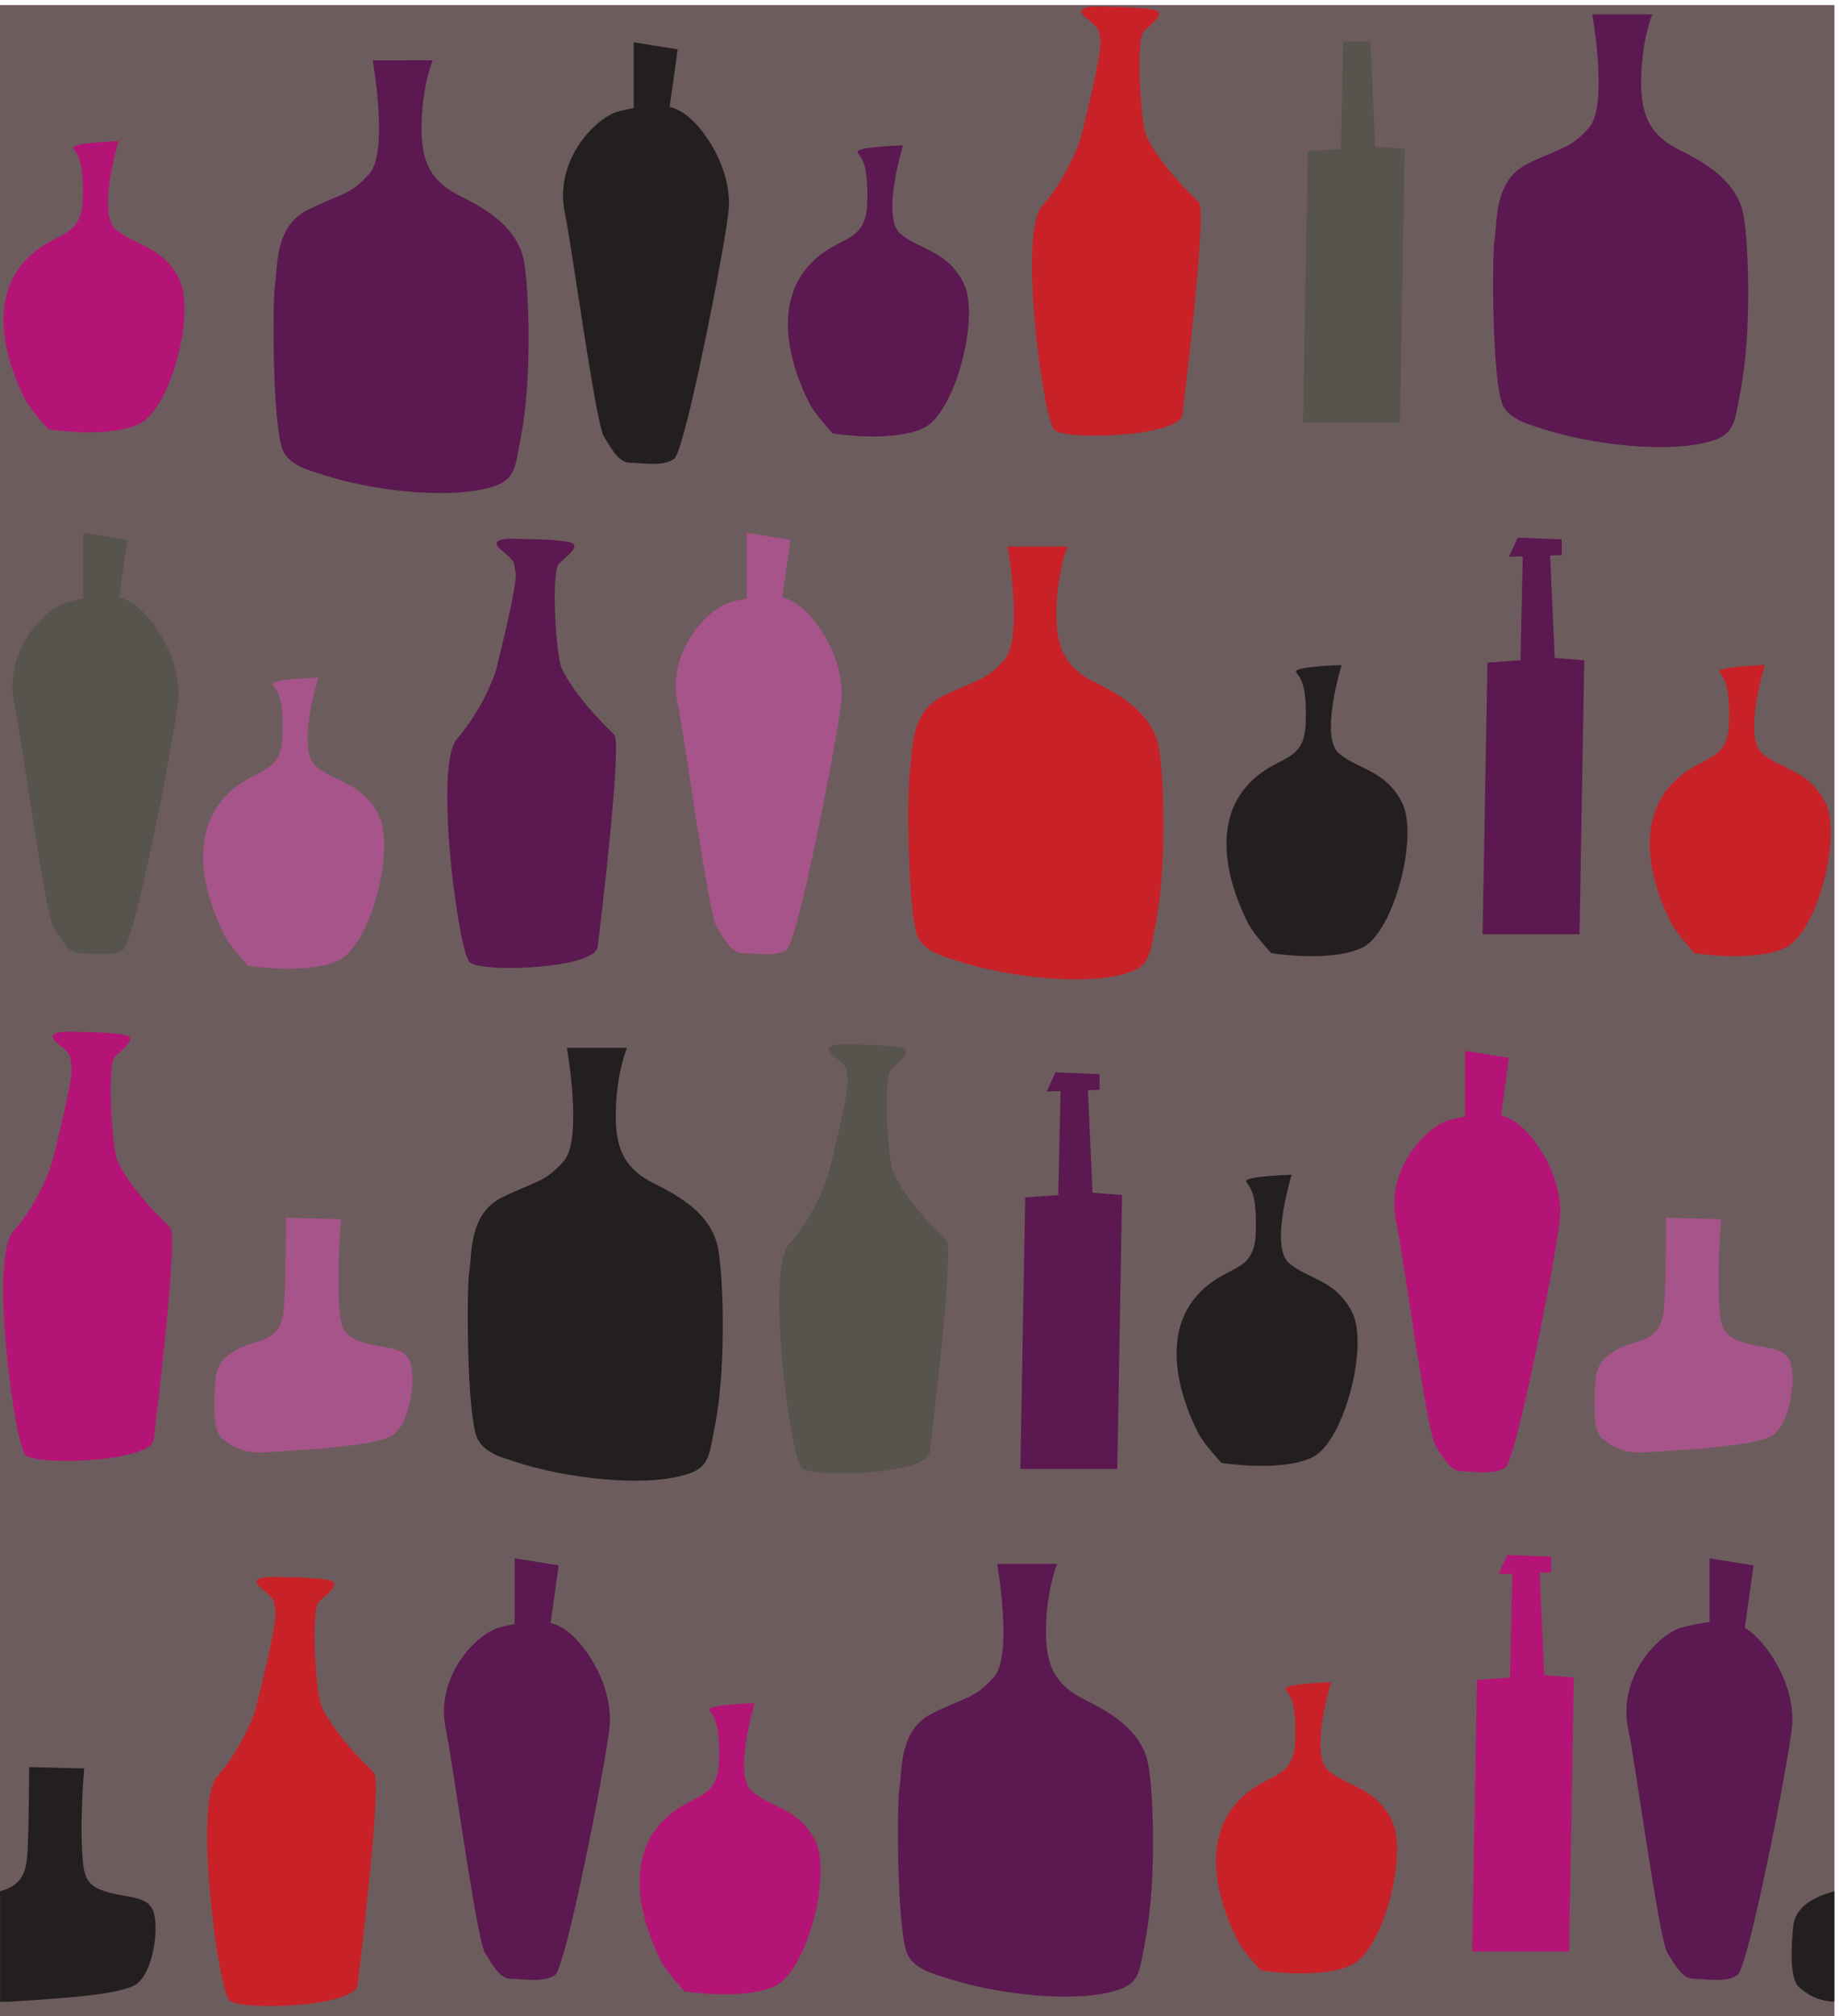 <svg xmlns="http://www.w3.org/2000/svg" xml:space="preserve" width="554.705" height="608.04"><path d="M4160.29 0H0v4560.3h4160.29V0" style="fill:#6d5c5d;fill-opacity:1;fill-rule:nonzero;stroke:none" transform="matrix(.133 0 0 -.133 0 608.04)"/><path d="M809.813 1532.75c-37.254 14.91-38.473 43.5-41.102 89.65-4.59 80.3 4.824 185.1 4.824 185.1l-125.019 3.13s0-112.52-3.133-181.29c-2.289-50.34-6.555-84.67-62.824-100.32-56.27-15.62-89.7-40.02-93.45-80.95-4.683-51.19-7.754-118.46 14.121-137.21 21.887-18.75 49.446-35.39 99.446-32.25 131.023 8.19 249.004 16.29 286.512 38.17 37.5 21.87 54.64 119.53 42.14 163.28-12.5 43.77-66.758 30.8-121.515 52.69m3251.517-52.69c-12.5 43.77-66.76 30.8-121.52 52.69-37.25 14.91-38.47 43.5-41.1 89.65-4.59 80.3 4.83 185.1 4.83 185.1l-125.02 3.13s0-112.52-3.14-181.29c-2.29-50.34-6.55-84.67-62.82-100.32-56.27-15.62-89.7-40.02-93.45-80.95-4.68-51.19-7.75-118.46 14.12-137.21 21.89-18.75 49.45-35.39 99.45-32.25 131.02 8.19 249 16.29 286.51 38.17 37.5 21.87 54.64 119.53 42.14 163.28m-3498.9 902.03s134.394-21.89 206.281 12.49c71.894 34.38 128.152 253.18 90.652 328.18-37.508 75.03-100.019 75.03-143.777 112.53-43.762 37.5 6.25 200.04 6.25 200.04s-109.395-3.12-103.156-15.62c6.261-12.52 25.019-18.76 21.886-115.66-3.125-96.9-68.761-68.76-134.406-143.78-65.633-75-55.859-191.44 3.137-309.43 12.5-25 53.133-68.75 53.133-68.75m1212 835.09 18.28 130.6-99.7 15.96v-148.93c-10.66-2.11-22-4.68-34.38-7.78-50-12.5-149.11-110.53-121.19-234.18 13.06-57.84 68.99-471.31 87.74-502.56 18.77-31.25 34.83-59.82 59.85-59.82 24.99 0 74.7-9.84 99.7 8.91 5.22 3.91 13.36 27.51 23.04 63.11 36.77 135.11 95.67 442.96 100.61 502.33 6.25 75-36.02 155.68-79.77 199.44-17.48 17.47-34.58 27.92-54.18 32.92" style="fill:#a6548a;fill-opacity:1;fill-rule:nonzero;stroke:none" transform="matrix(.133 0 0 -.133 0 608.04)"/><path d="M2027.15 1909.89c-13.46 28.22-25.02 218.8-6.27 237.54 18.77 18.76 56.27 43.77 18.77 50.01-37.52 6.26-110.37 6.04-110.37 6.04s-77.17 6.47-39.67-24.79c37.52-31.26 26.43-25.68 32.68-50.68 6.26-25-45.18-224.36-45.18-224.38 0 0-25-81.25-87.52-153.14-53.32-61.33 3.12-481.35 28.12-506.35 25.02-25.02 284.44-15.62 290.69 34.4 6.25 50 56.28 462.57 37.53 481.32-18.76 18.75-87.53 84.41-118.78 150.03M270.211 3217.2l18.273 130.59-99.714 15.96v-148.93c-10.657-2.12-21.997-4.69-34.368-7.78-50.007-12.5-149.101-110.54-121.18-234.19 13.055-57.83 68.997-471.31 87.747-502.55 18.758-31.25 34.824-59.83 59.824-59.83 25.008 0 74.715-9.83 99.715 8.92 5.222 3.91 13.359 27.51 23.047 63.11 36.758 135.11 95.656 442.96 100.593 502.32 6.25 75.02-36.003 155.69-79.761 199.44-17.473 17.48-34.574 27.93-54.176 32.94M3118.7 4239.3l-10.72 238.3h-61.59l-5.34-243.65-74.99-5.36-10.97-615.86h219.84l10.71 621.22-66.94 5.35" style="fill:#57534d;fill-opacity:1;fill-rule:nonzero;stroke:none" transform="matrix(.133 0 0 -.133 0 608.04)"/><path d="M267.145 1938.31c-13.43 28.23-24.993 218.79-6.243 237.53 18.743 18.77 56.25 43.77 18.743 50.02-37.493 6.25-110.344 6.03-110.344 6.03s-77.176 6.48-39.688-24.78c37.512-31.27 26.438-25.68 32.676-50.68 6.262-25-45.176-224.37-45.176-224.37s-24.988-81.26-87.508-153.15c-53.32-61.33 3.125-481.35 28.133-506.35 25-25.02 284.434-15.63 290.676 34.37 6.258 50.02 56.27 462.6 37.508 481.36-18.758 18.74-87.52 84.39-118.777 150.02M1705.45 509.844c-43.77 37.5 6.24 200.039 6.24 200.039s-109.39-3.125-103.14-15.645c6.25-12.5 25-18.75 21.88-115.644-3.13-96.895-68.77-68.75-134.41-143.77-65.63-75-55.85-191.465 3.13-309.433 12.5-25.02 53.15-68.77 53.15-68.77s134.4-21.875 206.27 12.5c71.9 34.395 128.17 253.184 90.66 328.184-37.52 75.019-100.03 75.019-143.78 112.539M3414.3 1244.82c5.24 3.91 13.37 27.5 23.05 63.11 36.76 135.1 95.67 442.96 100.61 502.32 6.25 75.02-36.02 155.69-79.77 199.44-17.47 17.48-34.56 27.93-54.18 32.93l18.29 130.6-99.73 15.96v-148.93c-10.66-2.12-22-4.69-34.36-7.78-50.02-12.5-149.1-110.54-121.19-234.19 13.07-57.83 69-471.31 87.75-502.56s34.83-59.82 59.83-59.82 74.7-9.83 99.7 8.92M262.793 4051.54c-43.77 37.52 6.238 200.04 6.238 200.04s-109.394-3.1-103.133-15.62c6.239-12.5 25-18.75 21.864-115.65-3.114-96.87-68.758-68.77-134.395-143.77-65.644-75.02-55.867-191.46 3.125-309.43 12.512-25 53.137-68.77 53.137-68.77s134.402-21.88 206.297 12.5c71.875 34.39 128.144 253.18 90.637 328.18-37.512 75.02-100.02 75.02-143.77 112.52M3502.34 773.359l-10.46 232.371 26.39.87v35.57l-99.86 3.88-19.82-43.39 31.26 1.03-5.19-235.682-74.96-5.352-11-615.859h219.86l10.71 621.211-66.93 5.351" style="fill:#b41475;fill-opacity:1;fill-rule:nonzero;stroke:none" transform="matrix(.133 0 0 -.133 0 608.04)"/><path d="M1274.1 3056.05c-13.42 28.21-25 218.78-6.24 237.53 18.75 18.75 56.25 43.76 18.75 50.01-37.51 6.25-110.35 6.04-110.35 6.02 0 0-77.19 6.49-39.67-24.77 37.49-31.26 26.42-25.69 32.68-50.68 6.24-25.01-45.2-224.36-45.2-224.36s-25-81.28-87.5-153.17c-53.34-61.31 3.13-481.34 28.13-506.34 25-25.01 284.42-15.62 290.67 34.38 6.25 50.02 56.26 462.6 37.51 481.35-18.76 18.75-87.53 84.39-118.78 150.03m1270.56-1194-66.95 5.36-10.44 232.39 26.39.87v35.56l-99.86 3.88-19.83-43.39 31.27 1.03-5.17-235.7-74.98-5.34-10.98-615.87h219.82l10.73 621.21m970.91 1450.2 26.37.88v35.56l-99.86 3.87-19.81-43.38 31.25 1.03-5.17-235.69-74.98-5.35-10.98-615.87h219.84l10.71 621.22-66.93 5.34-10.44 232.39M1248.71 891.738 1267 1022.34l-99.71 15.94V889.363c-10.66-2.117-22.01-4.687-34.38-7.781-50.01-12.5-149.094-110.527-121.18-234.18 13.07-57.832 68.99-471.308 87.75-502.558 18.75-31.25 34.82-59.824 59.84-59.824 25 0 74.7-9.844 99.7 8.925 5.22 3.887 13.36 27.5 23.04 63.106 36.76 135.097 95.66 442.949 100.62 502.324 6.25 75.02-36.02 155.664-79.79 199.434-17.48 17.468-34.57 27.918-54.18 32.929m2735.86-32.929c-9.1 9.113-18.11 16.23-27.41 21.765L3977 1022.34l-99.71 15.94V893.895c-18.11-2.071-38.6-6.29-62.7-12.313-50.01-12.5-149.09-110.527-121.18-234.18 13.06-57.832 68.99-471.308 87.75-502.558 18.75-31.25 34.82-59.824 59.84-59.824 25 0 74.7-9.844 99.7 8.925 5.22 3.887 13.36 27.5 23.04 63.106C4000.5 292.148 4059.4 600 4064.36 659.375c6.25 75.02-36.02 155.664-79.79 199.434M1181.5 3581.43c27.14 140.33 17.39 360.95 4.4 408.65-18.76 68.77-80.65 106.42-143.17 137.69-62.515 31.25-88.679 72.84-86.636 162.31 2.082 91.07 25.398 144.9 25.398 144.9H845.301s36.543-206.7-7.207-256.72c-43.758-50-65.758-45.29-140.781-82.79-75.008-37.52-67.157-130.22-73.407-167.74-6.261-37.52-6.191-319.16 17.512-376.73 14.5-35.2 64.629-47.07 84.883-53.83 116.5-38.83 290.639-57.83 385.069-30.86 57.97 16.56 55.9 41.42 70.13 115.12m1003.99 348.12c-37.52 75.04-100.02 75.04-143.79 112.52-43.75 37.52 6.25 200.04 6.25 200.04s-109.38-3.11-103.15-15.63c6.27-12.5 25.02-18.75 21.9-115.64-3.15-96.89-68.77-68.77-134.4-143.77-65.64-75-55.87-191.46 3.11-309.43 12.51-25 53.14-68.77 53.14-68.77s134.4-21.88 206.29 12.5c71.9 34.37 128.15 253.18 90.65 328.18m1306.74-328.18c116.51-38.85 290.65-57.83 385.07-30.86 57.96 16.56 55.89 41.4 70.13 115.12 27.13 140.31 17.41 360.95 4.39 408.63-18.75 68.77-80.66 106.44-143.16 137.69s-88.67 72.84-86.64 162.31c2.07 91.09 25.39 144.9 25.39 144.9h-136.19s36.56-206.7-7.19-256.7c-43.77-50-65.78-45.29-140.78-82.81-75.02-37.5-67.16-130.22-73.41-167.72-6.25-37.52-6.2-319.16 17.51-376.75 14.49-35.18 64.63-47.05 84.88-53.81M2458.86 718.652c-62.52 31.25-88.68 72.832-86.64 162.305 2.07 91.094 25.39 144.903 25.39 144.903h-136.19s36.56-206.7-7.21-256.7c-43.76-50-65.77-45.293-140.77-82.812-75.02-37.5-67.17-130.215-73.42-167.735-6.25-37.5-6.19-319.14 17.52-376.738 14.47-35.176 64.63-47.07 84.86-53.809 116.52-38.828 290.67-57.832 385.07-30.859 57.99 16.563 55.9 41.406 70.16 115.117 27.13 140.313 17.38 360.957 4.37 408.633-18.75 68.77-80.64 106.445-143.14 137.695" style="fill:#5b1851;fill-opacity:1;fill-rule:nonzero;stroke:none" transform="matrix(.133 0 0 -.133 0 608.04)"/><path d="M729.504 702.168c-13.449 28.223-25.024 218.789-6.262 237.539 18.75 18.75 56.27 43.77 18.75 50.02-37.512 6.25-110.351 6.015-110.351 6.015s-77.188 6.488-39.676-24.765c37.515-31.27 26.441-25.704 32.683-50.684 6.25-25.02-45.175-224.375-45.175-224.375s-25.02-81.27-87.532-153.164c-53.308-61.309 3.137-481.328 28.137-506.328C545.09 11.406 804.504 20.8 810.762 70.8c6.258 50.019 56.269 462.597 37.508 481.347-18.75 18.75-87.516 84.395-118.766 150.02M4140.09 2751.18c-37.5 75.03-100.02 75.03-143.77 112.53-43.75 37.5 6.25 200.04 6.25 200.04s-109.39-3.12-103.14-15.62c6.25-12.52 25-18.77 21.87-115.66-3.12-96.9-68.75-68.76-134.4-143.78-65.64-75-55.85-191.44 3.13-309.43 12.5-25 53.12-68.75 53.12-68.77 0 0 134.4-21.88 206.29 12.51 71.9 34.38 128.15 253.18 90.65 328.18m-1657.56 274c-62.5 31.25-88.65 72.82-86.64 162.29 2.07 91.09 25.41 144.91 25.41 144.91h-136.21s36.56-206.7-7.19-256.71c-43.77-50-65.79-45.29-140.79-82.81-75.02-37.5-67.17-130.22-73.42-167.72-6.25-37.51-6.19-319.16 17.52-376.74 14.49-35.19 64.63-47.07 84.88-53.82 116.52-38.84 290.66-57.83 385.07-30.85 57.97 16.55 55.9 41.4 70.16 115.11 27.11 140.31 17.38 360.96 4.37 408.64-18.75 68.77-80.64 106.43-143.16 137.7m117.71 1237.65c-13.44 28.22-25 218.79-6.25 237.54s56.25 43.77 18.75 50c-37.5 6.27-110.35 6.04-110.35 6.04s-77.18 6.48-39.67-24.79c37.5-31.25 26.43-25.68 32.68-50.66 6.23-25.02-45.19-224.38-45.19-224.38s-25-81.27-87.5-153.16c-53.35-61.31 3.12-481.33 28.12-506.35 25-25 284.43-15.62 290.68 34.39 6.25 50 56.25 462.58 37.5 481.35-18.75 18.73-87.52 84.38-118.77 150.02m412.39-3705.642c-43.75 37.5 6.25 200.039 6.25 200.039s-109.4-3.125-103.13-15.625c6.25-12.5 24.98-18.75 21.88-115.645-3.13-96.894-68.77-68.769-134.4-143.789-65.64-75-55.88-191.426 3.11-309.414 12.52-25.02 53.14-68.77 53.14-68.77s134.4-21.875 206.29 12.5c71.87 34.375 128.15 253.184 90.65 328.184-37.53 75.02-100.03 75.02-143.79 112.52" style="fill:#c82128;fill-opacity:1;fill-rule:nonzero;stroke:none" transform="matrix(.133 0 0 -.133 0 608.04)"/><path d="M3036.32 2863.71c-43.75 37.5 6.25 200.04 6.25 200.04s-109.39-3.12-103.14-15.62c6.25-12.52 25-18.77 21.87-115.66-3.12-96.9-68.75-68.76-134.4-143.78-65.64-75-55.85-191.44 3.13-309.43 12.5-25 53.12-68.75 53.12-68.77 0 0 134.4-21.88 206.29 12.51 71.9 34.38 128.15 253.18 90.65 328.18-37.5 75.03-100.02 75.03-143.77 112.53m-113.18-1155.64c-43.75 37.52 6.25 200.06 6.26 200.04 0 0-109.39-3.11-103.14-15.62s25-18.75 21.88-115.65c-3.13-96.9-68.78-68.77-134.4-143.77-65.65-75.02-55.86-191.47 3.12-309.44 12.5-25.02 53.15-68.77 53.15-68.77s134.38-21.87 206.27 12.5c71.9 34.38 128.15 253.19 90.65 328.21-37.5 75-100.03 75-143.79 112.5M1518.68 4329.25l18.28 130.59-99.71 15.96v-148.92c-10.66-2.11-22-4.69-34.37-7.78-50.01-12.52-149.11-110.53-121.18-234.2 13.06-57.83 68.99-471.31 87.74-502.54 18.75-31.27 34.83-59.84 59.83-59.84 25.01 0 74.7-9.82 99.71 8.93 5.23 3.9 13.36 27.5 23.05 63.1 36.75 135.1 95.65 442.95 100.6 502.33 6.26 75.01-36.02 155.68-79.77 199.43-17.47 17.48-34.57 27.93-54.18 32.94m-35.5-2440.75c-62.52 31.25-88.67 72.81-86.63 162.29 2.06 91.09 25.38 144.91 25.38 144.91h-136.19s36.56-206.7-7.19-256.7c-43.78-50.02-65.77-45.31-140.79-82.83-75-37.5-67.17-130.21-73.4-167.71-6.25-37.52-6.21-319.16 17.5-376.74 14.51-35.2 64.64-47.07 84.89-53.83 116.51-38.83 290.64-57.83 385.07-30.86 57.95 16.56 55.89 41.41 70.13 115.12 27.14 140.31 17.39 360.98 4.39 408.65-18.74 68.77-80.65 106.43-143.16 137.7M227.305 287.148c-37.246 14.922-38.457 43.497-41.094 89.649-4.578 80.312 4.836 185.098 4.836 185.098L66.016 565.02s0-112.52-3.118-181.27c-2.293-50.324-6.57-84.648-62.753-100.285V32.93c6.289-.313 12.878-.371 20.039.078C151.19 41.19 269.18 49.297 306.688 71.19c37.511 21.875 54.652 119.512 42.14 163.262-12.5 43.77-66.769 30.801-121.523 52.695m3932.805-3.709c-56.25-15.645-89.69-40.04-93.45-80.977-4.69-51.191-7.75-118.438 14.12-137.207 18.74-16.055 41.76-30.457 79.37-32.324v250.515c-.01 0-.03-.007-.04-.007" style="fill:#231e1f;fill-opacity:1;fill-rule:nonzero;stroke:none" transform="matrix(.133 0 0 -.133 0 608.04)"/></svg>
